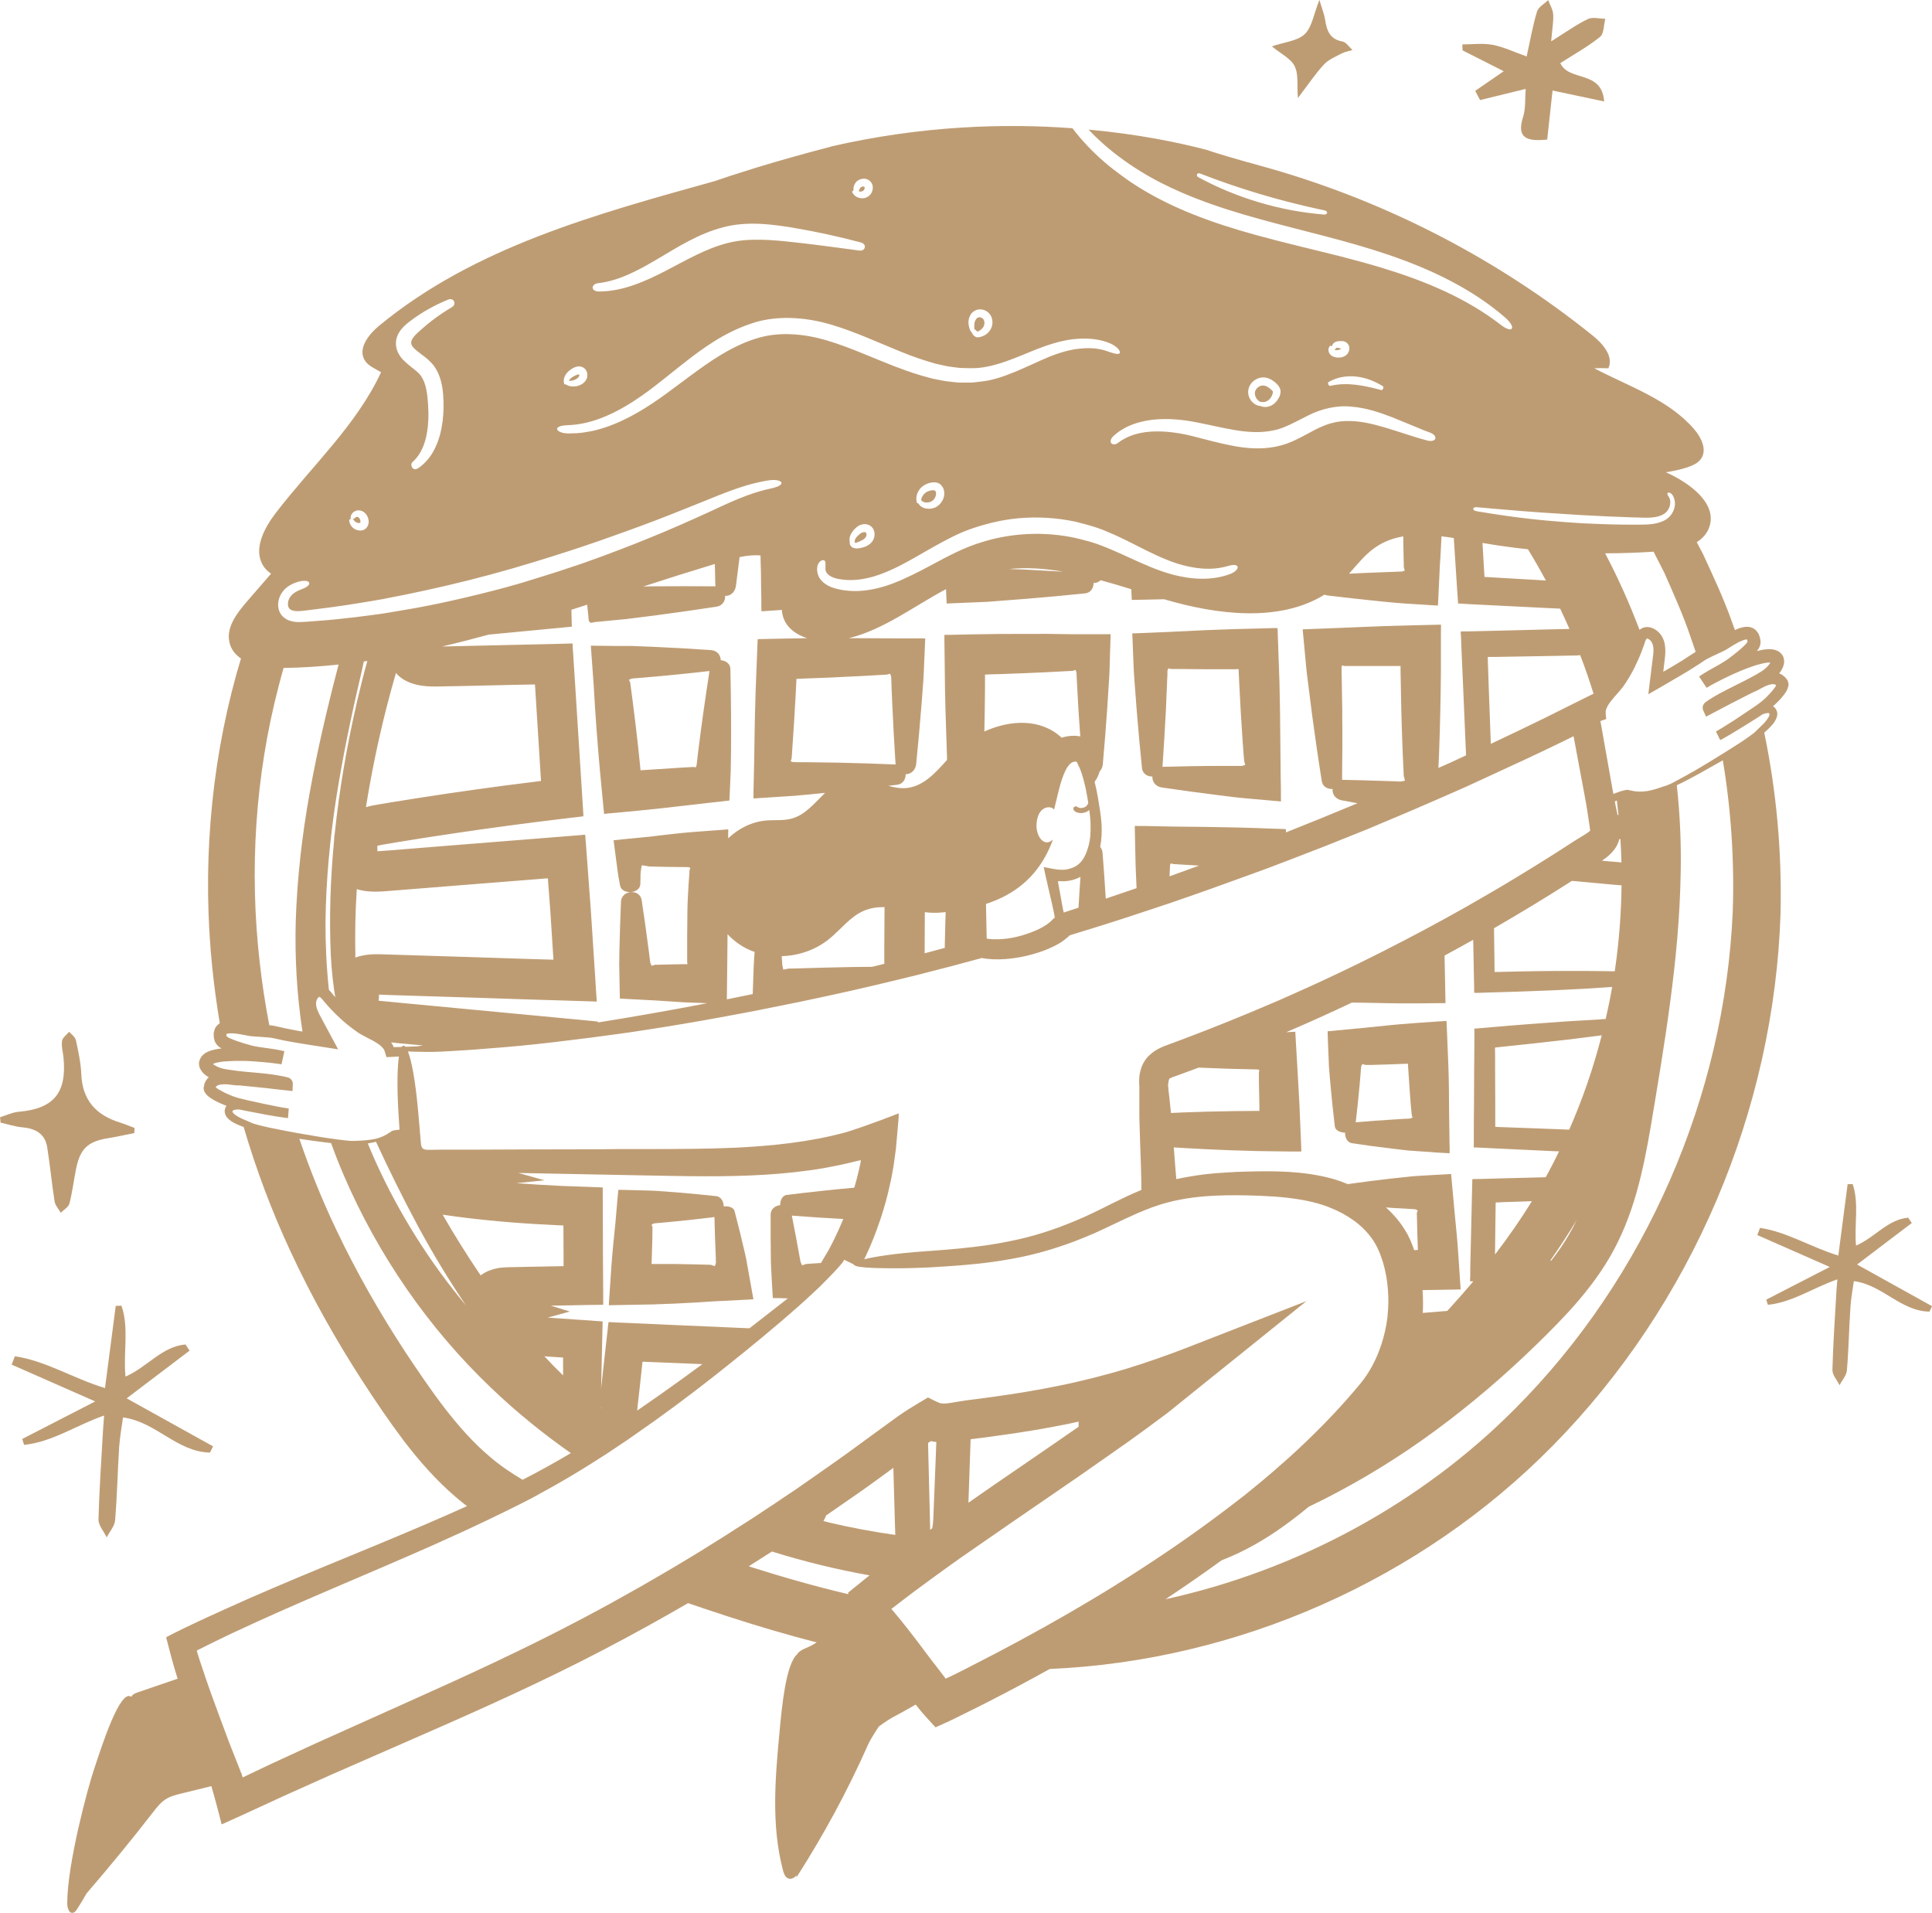 <?xml version="1.0" encoding="UTF-8"?><svg id="Layer_2" xmlns="http://www.w3.org/2000/svg" viewBox="0 0 238.84 236.43"><defs><style>.cls-1{fill:#be9c73;}</style></defs><g id="Layer_1-2"><path class="cls-1" d="M217.23,152.65c2.86,1.26,5.72,2.52,8.97,3.95-2.85,1.47-5.35,2.75-7.85,4.04.07.21.13.42.2.64,3-.3,5.57-2.09,8.59-3.15-.06.72-.09,1.06-.11,1.4-.18,3.26-.42,6.52-.5,9.78-.02.63.57,1.27.88,1.91.31-.61.85-1.2.91-1.83.22-2.61.26-5.24.44-7.85.07-1.15.3-2.28.42-3.19,3.54.46,5.81,3.72,9.34,3.77.11-.22.22-.45.33-.67-3.04-1.69-6.08-3.38-9.27-5.15,2.35-1.78,4.55-3.45,6.76-5.13-.15-.22-.29-.44-.44-.66-2.52.21-4.1,2.43-6.45,3.45-.24-2.64.4-5.22-.42-7.61-.21,0-.41.01-.62.02-.38,2.9-.76,5.8-1.15,8.82-3.42-1.04-6.35-2.93-9.68-3.42-.11.3-.23.6-.34.9Z"/><path class="cls-1" d="M2.75,177.86c.08.24.15.49.23.73,3.46-.35,6.41-2.41,9.89-3.63-.06.83-.1,1.22-.12,1.61-.21,3.75-.48,7.5-.57,11.25-.02.72.66,1.46,1.01,2.2.36-.7.98-1.38,1.04-2.11.25-3.01.31-6.03.5-9.04.09-1.32.34-2.63.48-3.67,4.07.53,6.69,4.28,10.75,4.34.13-.26.25-.52.38-.77-3.5-1.95-7-3.89-10.68-5.93,2.7-2.05,5.24-3.98,7.78-5.9-.17-.25-.34-.51-.51-.76-2.9.24-4.72,2.8-7.42,3.97-.28-3.03.46-6.01-.49-8.76-.24,0-.47.01-.71.02-.44,3.34-.87,6.68-1.33,10.16-3.94-1.19-7.3-3.37-11.14-3.93-.13.34-.26.69-.4,1.03,3.29,1.45,6.58,2.9,10.33,4.55-3.28,1.69-6.16,3.17-9.04,4.65Z"/><path class="cls-1" d="M9.35,128.51c-.08-.37-.52-.66-.8-.98-.31.37-.82.72-.88,1.13-.1.66.11,1.36.18,2.04.43,4.4-1.22,6.35-5.56,6.72-.77.07-1.52.44-2.28.67.02.22.04.45.06.67.9.2,1.79.5,2.7.58,1.61.15,2.8.78,3.07,2.48.35,2.22.56,4.46.91,6.68.08.5.5.94.76,1.4.37-.37.95-.69,1.07-1.12.36-1.39.53-2.82.81-4.23.51-2.59,1.46-3.47,4.05-3.88,1.06-.17,2.11-.41,3.16-.62.01-.21.03-.42.04-.63-.61-.23-1.22-.49-1.84-.68-2.94-.92-4.62-2.77-4.75-5.98-.06-1.43-.38-2.85-.68-4.26Z"/><path class="cls-1" d="M160.05,8.2c.5.97.27,2.32.4,3.92,1.33-1.75,2.18-3.03,3.22-4.15.56-.61,1.43-.96,2.19-1.36.41-.21.89-.29,1.34-.43-.41-.36-.78-.96-1.24-1.05-1.56-.28-1.94-1.34-2.14-2.67-.11-.7-.39-1.38-.71-2.47-.71,1.76-.91,3.36-1.82,4.23-.9.86-2.52.98-4.06,1.51,1.09.9,2.33,1.49,2.83,2.46Z"/><path class="cls-1" d="M185.9,8.8c-1.45,1-2.49,1.71-3.53,2.43.2.38.4.76.6,1.14,1.8-.44,3.59-.88,5.64-1.38-.1,1.29.01,2.42-.31,3.42-.88,2.73.51,3.08,2.97,2.84.22-2.01.44-4.02.66-6.06,2.14.45,4.09.86,6.38,1.35-.28-3.93-4.34-2.39-5.42-4.74,1.64-1.05,3.38-2.01,4.91-3.24.5-.4.45-1.48.65-2.24-.72,0-1.55-.25-2.14.03-1.32.62-2.53,1.5-4.55,2.76.14-1.66.31-2.51.25-3.34-.04-.6-.4-1.17-.62-1.76-.48.47-1.21.86-1.38,1.42-.51,1.68-.81,3.42-1.28,5.55-1.49-.53-2.82-1.17-4.21-1.44-1.2-.23-2.49-.05-3.74-.05,0,.25.02.5.03.74,1.52.77,3.04,1.54,5.08,2.57Z"/><path class="cls-1" d="M221.06,84.34l-.03-.07s-.01-.05-.01-.07l-.06-.14c-.29-.43-.64-.69-1.01-.83.09-.11.17-.23.25-.35.08-.13.15-.25.24-.48.07-.21.12-.43.13-.64-.01-.22-.05-.42-.13-.62-.18-.35-.48-.63-.87-.76-.09-.03-.19-.07-.29-.09l-.3-.04c-.14-.01-.28-.01-.41-.01-.51.03-.95.12-1.38.23.08-.1.15-.19.27-.38.05-.11.08-.21.13-.32.03-.11.03-.23.06-.34.01-.11-.03-.24-.03-.33l-.04-.24c-.04-.16-.11-.35-.18-.52l-.2-.28c-.07-.09-.14-.19-.24-.25-.09-.07-.19-.14-.29-.19-.11-.04-.22-.08-.33-.11-.22-.05-.42-.04-.6-.03-.52.07-.91.22-1.26.4-.12-.32-.23-.64-.35-.96-1.01-2.88-2.31-5.64-3.58-8.4l-.79-1.51c.65-.41,1.18-.95,1.48-1.68,1.24-3.01-2.34-5.65-5.31-6.96.93-.14,1.84-.33,2.73-.63.63-.22,1.28-.51,1.65-1.07.73-1.09.02-2.57-.83-3.57-3.16-3.71-8.04-5.3-12.39-7.58.58-.03,1.16-.02,1.74,0,.69-1.48-.7-3.06-1.98-4.08-11.64-9.35-25.13-16.36-39.47-20.51-1.01-.29-2.04-.58-3.08-.87,0,0-.01,0-.04,0-1.72-.49-3.45-.98-5.14-1.55-3.42-.89-8.4-1.93-14.54-2.49.44.48.91.94,1.39,1.38,1.51,1.39,3.18,2.63,4.92,3.71,1.67,1.04,3.43,1.93,5.25,2.71,2.47,1.07,5.05,1.94,7.66,2.71.66.19,1.32.38,1.98.56,5.22,1.45,10.59,2.61,15.83,4.39,5.21,1.77,10.36,4.18,14.56,7.85,1.37,1.29.75,1.91-.66.8-4.26-3.29-9.3-5.38-14.45-6.96-1.76-.54-3.54-1.02-5.33-1.48-3.47-.88-6.99-1.68-10.49-2.65-5.29-1.46-10.62-3.33-15.31-6.44-.44-.29-.87-.6-1.3-.92-.7-.51-1.39-1.04-2.05-1.61-1.07-.91-2.06-1.9-2.98-2.96-.05-.05-.09-.11-.14-.17-.3-.35-.6-.72-.88-1.09-8.34-.62-18.57-.33-29.78,2.24-.07.03-.13.05-.2.07-3.02.78-6.02,1.62-9.01,2.53-.15.04-.3.09-.45.14-.03,0-.06.02-.09.03-.81.25-1.63.51-2.44.77-.58.19-1.17.38-1.76.59-.15.05-.29.1-.44.15-14.87,4.14-29.77,8.19-41.53,17.88-1.31,1.08-2.68,2.84-1.79,4.28.44.72,1.29,1.03,2.02,1.48-3.06,6.57-8.59,11.62-13.01,17.38-1.46,1.9-2.83,4.51-1.56,6.54.25.4.59.71.97.98-1.01,1.16-2.01,2.32-3.02,3.48-1.22,1.42-2.54,3.15-2.13,4.98.19.89.72,1.54,1.43,2.02-.2.66-.39,1.32-.58,1.99-3.25,11.75-4.21,24.11-2.97,36.22.24,2.3.55,4.6.93,6.88-.03.02-.07.04-.1.07-.25.17-.44.41-.54.69l-.11.43c0,.11,0,.23,0,.35.01.28.06.35.13.7.14.28.37.59.61.73.08.05.15.09.23.14-.44.05-.89.12-1.38.28-.12.04-.25.1-.38.15l-.27.15c-.08.06-.15.13-.23.19-.31.27-.49.64-.54,1.03,0,.21.04.42.11.62.09.19.21.38.35.55.17.18.28.27.4.36.12.09.24.16.36.23-.17.15-.31.32-.42.55-.14.2-.13.39-.18.58-.01.1-.08.2-.03.29,0,.1.02.19.06.28.07.18.19.35.33.49.07.07.14.15.22.2l.17.13c.21.14.42.27.62.38.42.22.83.4,1.25.57.06.02.12.04.17.06-.04.05-.08.11-.11.17-.06.11-.08.23-.1.35-.03.12-.01.24.01.36.05.25.17.45.29.59.51.55,1.07.76,1.61.99l.42.16c1.54,5.25,3.47,10.39,5.78,15.35,2.56,5.52,5.53,10.82,8.81,15.9,1.65,2.55,3.32,5.03,5.19,7.51,1.89,2.47,3.99,4.89,6.49,7.02.44.38.89.73,1.34,1.08-1.73.78-3.47,1.54-5.21,2.29-8.21,3.52-16.59,6.76-24.82,10.5l-3.08,1.41-1.62.77c-.45.22-.92.44-1.37.67l-.66.34c-.2.13-.56.18-.37.48l.38,1.45.19.73.17.6c.15.55.31,1.1.48,1.65.04.15.09.29.14.44-1.63.56-3.26,1.11-4.88,1.67-.28.1-.57.2-.76.42-.03.05-.06.1-.09.15-.02-.01-.03-.02-.05-.03-1.36-.83-3.51,5.81-4.62,9.19-.66,1.98-3.25,11.41-3.25,16.39,0,.37.11.84.35,1.05-.01.02-.02.05-.03.08.02-.02.03-.04.05-.06.1.07.21.1.35.07.21-.04.36-.24.48-.42.42-.65.81-1.3,1.19-1.97,2.8-3.25,5.53-6.57,8.16-9.96.51-.67,1.04-1.35,1.77-1.77.52-.3,1.12-.45,1.72-.6,1.26-.31,2.52-.62,3.78-.93l.44,1.56c.28,1.03.56,2.1.83,3.17l2.57-1.16,2.41-1.11,2.78-1.28,5.6-2.51,11.28-4.94c7.54-3.29,15.09-6.68,22.44-10.52,3.57-1.86,7.1-3.81,10.58-5.83,1.61.55,3.22,1.09,4.85,1.62,3.63,1.18,7.31,2.28,11.05,3.23-.19.12-.39.24-.57.35-.5.29-1.58.58-1.83,1.11-.71.6-1.18,2.24-1.52,4.09-.33,1.85-.52,3.91-.66,5.35-.54,5.78-1.07,11.69.42,17.3.1.37.24.79.6.96.39.18.77-.03,1.07-.36v.23c3.36-5.23,6.33-10.72,8.85-16.41.36-.79,1.32-2.22,1.32-2.22,0,0,1.12-.82,1.73-1.14.82-.43,1.8-.98,2.83-1.57l.47.59c.26.31.52.63.79.92l.81.89.21.22.1.12.05.05s.04.03.06,0l.55-.24c1.37-.59,3.25-1.57,3.7-1.78.77-.37,1.53-.76,2.29-1.15,2.54-1.29,5.05-2.64,7.54-4.02,23.23-1,45.87-11.02,62.17-27.58,17.24-17.49,27.41-41.48,28.18-65.92.16-7.46-.5-14.94-2.02-22.23l.4-.36c.41-.41.86-.8,1.13-1.5.06-.17.11-.4.07-.65-.03-.12-.06-.24-.13-.34-.06-.11-.12-.21-.22-.29-.05-.05-.11-.08-.18-.11.11-.1.23-.2.33-.3.34-.32.67-.66.97-1.05.08-.1.15-.2.23-.31.03-.05.07-.11.11-.17.04-.07.1-.17.13-.27.09-.19.15-.38.16-.59,0-.1,0-.2-.04-.29ZM163.69,26.52c-5.42-.44-10.78-2.03-15.56-4.62-.33-.19-.14-.59.21-.46,4.8,1.87,9.7,3.33,14.73,4.42.23.05.46.1.69.15.2.04.29.16.3.26,0,.14-.12.26-.37.25ZM209.62,80.56c-.15.1-.3.21-.47.31-.77.52-1.55,1.01-2.36,1.48l-1.06.62-.1.06s0-.07,0-.1v-.04l.02-.13.07-.59c.08-.77.26-1.61.07-2.61-.05-.24-.12-.48-.25-.73-.12-.26-.29-.48-.48-.67-.2-.2-.42-.36-.7-.49-.25-.12-.64-.22-1-.14-.25.04-.48.16-.68.32-1.22-3.24-2.64-6.4-4.25-9.46,2,0,4-.07,5.99-.2l1.34,2.63c1.15,2.63,2.34,5.24,3.25,7.97.21.59.41,1.18.61,1.77ZM182.61,62.7c.14.01.27.02.4.03.87.09,1.75.15,2.63.23.92.08,1.84.16,2.76.23,1.45.12,2.91.21,4.36.3.99.06,1.97.14,2.95.19h.04c2.11.12,4.22.21,6.34.28.06,0,.12,0,.18,0,1.09.03,2.18.12,3.08-.25.45-.19.79-.48.98-.92.19-.43.22-.96,0-1.33-.15-.24-.25-.4-.19-.51.02-.04.08-.07.16-.07.12.01.29.08.46.3.19.29.28.62.3.95.05.93-.54,1.88-1.41,2.25-1,.47-2.06.46-3.04.47h-.36c-1.96.01-3.92-.04-5.88-.14-.24,0-.48-.02-.72-.03-.74-.04-1.47-.1-2.21-.15-1.47-.11-2.95-.24-4.41-.41-.94-.1-1.88-.23-2.82-.36-1.06-.15-2.12-.31-3.17-.49-.16-.03-.33-.05-.49-.08-.61-.11-.55-.55.06-.5ZM200.19,103.7l.13.02c.06.96.1,1.91.13,2.87h-.07l-.23-.02-2.11-.18c.19-.13.39-.28.63-.47.28-.23.6-.51.9-.92.26-.34.5-.8.62-1.3ZM199.63,99.07c.09-.04.17-.08.25-.13.07.6.14,1.2.2,1.79h-.11s-.24-1.13-.24-1.13c-.03-.18-.06-.35-.1-.53ZM199.9,109.38l.4.04h.16c-.04,3.56-.32,7.11-.84,10.63-.08,0-.15,0-.23,0-1.01-.01-2.13-.02-3.35-.04-2.43-.01-5.27,0-8.52.07l-2.03.05h-.63c-.15.06-.09-.12-.1-.21v-.31l-.06-4.37v-.51c3.25-1.88,6.46-3.82,9.62-5.85l.48.04,5.1.47ZM193.99,139.63l-1.71-.07-4.27-.16-3.08-.11c-.12.03-.06-.11-.08-.17v-2.65s-.02-4.27-.02-4.27v-1.86s-.01-.52-.01-.52c.01-.17-.07-.41.18-.36,1.58-.17,3.06-.32,4.44-.47,1.68-.19,3.24-.37,4.69-.53,1.41-.18,2.7-.34,3.88-.49-1.02,3.99-2.36,7.89-4.02,11.66ZM194.92,150.78c-.27.57-.56,1.13-.87,1.67-.66,1.17-1.44,2.29-2.29,3.38-.03-.01-.07-.03-.1-.04,1.15-1.63,2.24-3.3,3.26-5.01ZM197.88,126c-1.2.07-2.53.15-3.97.23-1.45.11-3.01.22-4.69.34-1.79.14-3.05.23-6.39.53l-.4.03h-.1s-.07,0-.06.06v1s-.01,1.61-.01,1.61l-.02,2.4-.02,4.26-.02,2.36v2.45s-.01.56-.01.56c.02,0,.03,0,.05,0h.2s5.45.26,5.45.26l4.25.2.6.02c-.42.87-.86,1.74-1.32,2.59-.11.21-.23.41-.34.61l-3.51.09-2.33.06-1.69.05-.85.02h-.42s-.21.02-.21.02h-.06v.16l-.13,5.61-.12,5.21v.85s-.02.43-.02.43v.22c0,.05-.05.18.05.14h.35c-1.04,1.24-2.12,2.46-3.22,3.66l-.23.02-2.8.23c.05-.94.04-1.88-.03-2.82l4.71-.08-.32-4.79-.11-1.4-.11-1.19-.23-2.39-.41-4.5-2.51.14-1.23.07c-.4.03-.87.05-1.01.07l-2.64.28c-1.75.2-3.51.42-5.26.67-.03.01-.05.02-.08.03-.67-.27-1.34-.51-2.02-.7-3.58-.96-7.15-.95-10.55-.86-.86.02-1.72.05-2.59.12-.86.04-1.73.12-2.6.22-1.16.15-2.32.34-3.48.59-.12-1.31-.21-2.62-.31-3.92l1.1.07c2.03.12,4.06.22,6.09.29l3.05.09,2.8.04,1.53.02h.76s.39,0,.39,0c.01,0,.03.01.04,0v-.33s-.23-5.5-.23-5.5l-.17-3.06-.28-4.83-.04-.72-.02-.36c-.1-.02-.24.01-.36.01l-.76.04c.29-.12.58-.24.86-.37,2.44-1.05,4.86-2.16,7.26-3.29h.23c3.48.04,3.99.11,7.47.1l3.15-.03h.7s0-.06.02-.08l-.02-.78-.03-1.57-.07-3.45c1.19-.64,2.36-1.29,3.54-1.95l.1,4.95.02.96v.48s.02.12.02.12c0,.02-.01.05.01.05h.3s1.93-.06,1.93-.06l3.08-.09c3.24-.11,6.08-.23,8.51-.37,1.17-.08,2.23-.15,3.21-.21-.23,1.33-.5,2.65-.8,3.96-.2.01-.41.02-.62.03ZM189.38,148.47c-1.4,2.27-2.93,4.46-4.56,6.59v-.16l.04-3.32.04-2.91c0-.06.04-.05.07-.05h.33s.44-.03.44-.03l1.93-.06,1.71-.06ZM175.46,165.65s-.03.03-.04.04c0-.01,0-.02.01-.04h.03ZM175.21,152.3l.07,2.19s-.02,0-.02,0h0s-.02.01-.04.01l-.39.02c-.1-.3-.22-.58-.33-.87-.08-.22-.18-.44-.3-.68-.1-.24-.22-.46-.36-.68-.68-1.18-1.54-2.18-2.51-3.05.25.02.51.04.76.06l2.64.15c.3.01.27.03.31.05l.09.04c.06.03.1.05.13.08-.04.14-.08.23-.11.29l.06,2.39ZM140.85,134.16v3.34c-.01,1.08.06,2.16.08,3.24,0,.3.02.6.03.89.06,1.82.14,3.63.14,5.45-1.22.5-2.4,1.07-3.55,1.64-1.11.55-2.2,1.11-3.29,1.6-.49.22-.98.44-1.48.64-2.54,1.06-5.17,1.91-7.88,2.44-1.5.32-3.03.55-4.57.73-1.13.14-2.26.24-3.41.34-.64.05-1.29.1-1.93.15-.17,0-.32.02-.48.03-1.98.14-3.63.31-4.95.5-1.15.16-2.06.33-2.72.5l.22-.46c.66-1.41,1.23-2.85,1.72-4.32.05-.15.11-.29.15-.44.43-1.31.79-2.63,1.08-3.98l.21-.96.13-.72c.07-.35.12-.71.17-1.06.06-.48.14-.97.2-1.45.03-.22.06-.44.07-.66l.18-2.04.09-1.01.04-.5v-.44c-.37.15-.75.29-1.13.44-.14.05-.27.1-.41.15-.12.05-.25.1-.38.15-1.58.59-3.12,1.14-4.54,1.58-1.11.3-2.24.57-3.39.79-2.28.44-4.61.73-6.96.92-.32.03-.63.05-.95.07-.83.06-1.67.11-2.51.15-3.58.16-7.21.16-10.86.17h-3.71s-1.83.02-1.83.02l-8.92.02-7.23.03h-3.61s-1.67.02-1.67.02c-.26,0-.57,0-.77-.2-.16-.18-.17-.43-.2-.66l-.05-.59-.04-.48-.03-.28h0s-.01-.2-.01-.2l-.25-2.83c-.29-3.02-.66-5.14-1.03-6.36-.07-.21-.13-.41-.19-.56.2,0,.43.02.7.03.47.01,1.04.02,1.7.03.11,0,.22,0,.34,0,.07,0,.14,0,.21,0,.77-.01,1.64-.06,2.64-.12.7-.04,1.39-.08,2.09-.13.68-.05,1.37-.1,2.06-.16,1.38-.11,2.77-.21,4.14-.35,2.76-.26,5.52-.6,8.27-.95.46-.05.92-.12,1.38-.18.92-.12,1.84-.24,2.75-.37,1.17-.16,2.33-.34,3.49-.52,2.94-.45,5.88-.95,8.82-1.49,3.26-.59,6.51-1.23,9.75-1.9,2.19-.46,4.38-.93,6.56-1.42.84-.19,1.67-.39,2.5-.58,1.87-.44,3.74-.89,5.6-1.35l.85-.22,2.48-.64.71-.18,3.87-1.04s.03-.02.04-.01h.05s.1.03.1.03l.19.03h.02c.12.02.23.03.34.05.25.02.48.04.72.05.48.02.95.01,1.41-.02.93-.07,1.85-.21,2.74-.42.9-.22,1.76-.48,2.64-.85.88-.38,1.76-.82,2.59-1.61-.02-.03,0,0,0-.01h.01s.02-.03.02-.03c0,0,.01-.02.02-.02s.02,0,.02-.01h.03s.18-.06.18-.06l.39-.12.29-.09.49-.15,1.55-.48c.57-.17,1.14-.35,1.7-.53.47-.15.94-.3,1.41-.45.8-.25,1.59-.52,2.38-.78.77-.25,1.54-.5,2.3-.76.47-.16.94-.31,1.41-.47.03-.01.07-.02.1-.03,3.27-1.12,6.53-2.28,9.78-3.47.83-.3,1.66-.6,2.49-.91.8-.3,1.6-.61,2.39-.91,1.51-.58,3.02-1.16,4.53-1.75.82-.33,1.63-.66,2.45-.98.92-.37,1.85-.74,2.77-1.11,1.73-.72,3.46-1.45,5.18-2.18,1.21-.52,2.42-1.05,3.63-1.57,1.05-.47,2.12-.92,3.17-1.39.18-.08.35-.16.53-.24,1.01-.46,2.02-.92,3.02-1.39,2.77-1.27,5.53-2.55,8.27-3.88l.88-.43.48-.24.11-.05.32-.16h.01s.02-.01.02-.01c.02-.02.02,0,.03.03l.55,2.96.52,2.78.05.26c.18,1.03.4,2.05.55,3.08.01.04.01.08.02.11l.24,1.61c.04.26.09.56.1.73.01.04.01.08.01.11-.01,0-.01.01-.02.01-.03.03-.12.11-.26.21-.07.05-.16.11-.26.18-.29.18-.66.4-.98.6-.92.56-1.8,1.17-2.71,1.74-.23.15-.47.29-.7.44-1.28.81-2.58,1.61-3.88,2.4-1.04.64-2.09,1.26-3.15,1.88-.87.51-1.74,1.02-2.61,1.51-.24.14-.47.27-.71.41-.95.53-1.9,1.07-2.86,1.59-1.62.89-3.26,1.77-4.91,2.62-1.86.97-3.74,1.92-5.62,2.84-1.29.63-2.59,1.25-3.89,1.86-1.42.67-2.86,1.31-4.29,1.95-.49.22-.97.44-1.46.65-.3.13-.59.25-.89.38-3.65,1.57-7.33,3.06-11.05,4.46l-1.44.54-.07.02-.77.29c-.23.08-.5.2-.79.35-.05.03-.1.05-.16.08-.23.13-.48.29-.72.49-.12.1-.24.2-.35.31-.01.01-.02.02-.03.02-.36.37-.66.84-.84,1.29-.1.26-.17.5-.22.74-.08.35-.11.67-.11.97-.01.23,0,.45.01.65ZM97.26,147.69c-.56.09-.82.69-.81,1.27-.59.06-1.14.44-1.18,1.11-.01,1.99,0,3.97.03,5.96,0,.17.03.67.05,1.1l.07,1.31.08,1.35c.02.22,0,.49.06.66h.65s1.19.03,1.19.03c-1.58,1.24-3.16,2.47-4.75,3.7l-1.45-.06-2.64-.12-4.2-.18-4.19-.19-3.74-.16-1.03-.05h-.12s-.05-.01-.06,0v.07s-.04.25-.04.25l-.05.51-.23,2.04-.55,4.96-.04.41.19-8.33-6.78-.47,2.72-.75-2.34-.73,1.51-.02,2.95-.06,1.52-.02h.38s.09,0,.09,0c.03-.01.01-.06.02-.08v-.95s-.03-4.97-.03-4.97l-.03-8.51-5.15-.19-2.78-.15c-.92-.06-1.83-.12-2.74-.19l3.48-.35-3.24-.91,1.41.03,14.46.28c4.81.09,9.68.21,14.59-.09,2.46-.15,4.93-.41,7.39-.83,1.22-.22,2.45-.48,3.67-.78.35-.08.53-.14.74-.17l.09-.05s-.01.04-.01.06l-.02.13-.04.25-.18.83c-.17.73-.36,1.45-.57,2.16-2.78.25-5.57.55-8.35.9ZM104.25,150.67c-.36.88-.75,1.75-1.17,2.6-.08.17-.17.34-.26.51l-.36.69c-.31.54-.65,1.09-.97,1.64-.28.02-.56.03-.83.05l-.74.05-.19.02h-.11s-.06.03-.06.03c-.08.03-.18.07-.3.1l-.09.03s-.02-.04-.04-.05l-.06-.13-.07-.16c-.02-.07-.04-.05-.09-.37-.32-1.81-.66-3.62-1.02-5.43,2.12.17,4.24.31,6.36.42ZM86.83,168.61c-1.72,1.27-3.44,2.52-5.18,3.74-.96.67-1.92,1.34-2.89,2.01.01-.04.01-.08.02-.11l.03-.18v-.14s.24-2.11.24-2.11l.37-3.42s-.02-.11.04-.09l.47.02,4.23.17,2.67.11ZM74.39,173.99s-.01.01-.01.02c0,.03-.04.05-.07.05,0-.02-.01-.03-.01-.04l.09-.03ZM40.9,118.17c.11,1.99.31,3.68.55,5.1-.19-.22-.37-.44-.58-.7-.06-.07-.13-.15-.21-.23-.3-2.78-.43-5.58-.42-8.4.06-5.11.54-10.23,1.33-15.33.8-5.09,1.86-10.16,3.05-15.22.13-.58.25-1.11.36-1.63.14-.02.28-.04.43-.06-.46,1.65-.87,3.3-1.26,4.96-1.24,5.39-2.2,10.87-2.77,16.39-.05.23-.08.48-.07.74-.46,4.77-.63,9.57-.41,14.38ZM66.88,96.53l-4.59.58c-2.33.31-4.67.64-7,.98-2.34.35-4.67.71-7,1.09l-1.76.3c-.13.02-.32.06-.5.09-.19.04-.37.08-.55.13-.08.02-.16.05-.24.07.65-4.11,1.5-8.2,2.52-12.23.37-1.46.77-2.92,1.19-4.36.07.09.14.16.22.25.62.58,1.15.81,1.63.99.97.35,1.74.4,2.52.43.43.01.67,0,.97,0l.88-.02,1.76-.03,7.05-.16,2.15-.04s.01,0,.01,0v.09l.74,11.84ZM43.93,118.07c-.06-2.73,0-5.45.18-8.17.22.07.45.13.69.17.27.06.56.09.85.11.54.05,1.27.03,1.55.01l1.8-.14,7-.56,11.73-.93.32,4.3.37,5.76-2.77-.08-7.04-.23-7.03-.22-3.52-.11-.88-.03h-.44s-.59,0-.59,0c-.66.03-1.38.1-2.22.41v-.28ZM46.83,122.94h.21s.88.04.88.04l3.51.11,7.04.22,7.03.23,4.27.13,3.51.11.44.02s.07,0,.05-.05v-.11l-.02-.22-.06-.88-.11-1.76-.54-8.28-.26-3.51-.2-2.72-.13-1.75-.07-.88-.03-.44s-.06,0-.09-.02h-.11s-.22.03-.22.03l-16.32,1.3-7.04.57-1.91.14v-.1c0-.18,0-.37-.02-.57.03,0,.05,0,.08-.02.11-.03.21-.05.31-.07.11-.02.2-.05.36-.07l1.71-.29c2.3-.38,4.61-.74,6.92-1.08,2.3-.34,4.61-.67,6.93-.98l3.47-.45,2.43-.3,1.74-.21.87-.1.43-.05.22-.03s0-.14.01-.2l-1.03-16.26-.22-3.42-.06-.87-.02-.43v-.11s-.01-.09-.06-.07h-.22s-1.74.05-1.74.05l-4.89.11-7.03.16-1.76.04h-.41c1.92-.44,3.83-.94,5.74-1.46l10.27-.98-.05-2.09c.65-.21,1.3-.42,1.95-.63l.11,1.07c.11.52-.11,1.43.73,1.09l3.55-.34.42-.04.24-.03.48-.06.96-.12,1.91-.24c2.55-.34,5.1-.7,7.64-1.09.72-.13,1.05-.74,1.01-1.33.59.04,1.2-.36,1.34-1.22.15-1.19.3-2.38.45-3.57.85-.18,1.76-.28,2.59-.2l.02,1,.03.92.02,1.78.03,1.76v.86s.02.42.02.42v.11s-.01.04,0,.05h.06s.22-.02.22-.02c.72-.05,1.49-.1,2.24-.15,0,.18.03.36.07.54.31,1.51,1.56,2.47,3.06,2.96h-.49l-2.81.05-1.87.04-.94.02c-.04.28-.03.62-.05.92l-.22,5.63-.1,3.75-.06,3.75-.02,1.31-.04,1.78-.04,1.75v.43s0,.22,0,.22v.1s-.01.05,0,.05h.06l.9-.06,3.53-.23.76-.05.47-.05.93-.08,2.2-.22c-1.27,1.23-2.43,2.71-4.1,3.17-1,.29-2.08.16-3.12.24-1.79.14-3.46.97-4.76,2.21v-.59s.01-.36.01-.36c-.01-.05.03-.14-.02-.16l-.19.02-2.98.22c-2.34.17-2.89.25-4.02.37l-1.55.18-.78.1-.38.04-.64.06-2.57.25-.62.07-.3.03h-.08s-.06,0-.04.04l.02.17.17,1.31.33,2.5c.03.24.05.32.07.46l.07.38.14.77c.12.57.73.82,1.32.78s1.15-.37,1.18-.97l.02-.78v-.39c.01-.12.01-.29.02-.32.03-.23.06-.42.09-.59l.05-.24c-.01-.06.08,0,.13,0l.16.02.53.09c.05.01.06.02.14.03h.39s.78.02.78.02l1.55.03c.94,0,2.47,0,2.2.06.05.03.09.05.12.07,0,.05-.04.13-.06.17l-.03.06v.02h-.02v.29s-.11,1.56-.11,1.56c-.05,1.04-.13,2.08-.14,3.13l-.03,3.15v3.14c.01.38.01.23.02.26h.01s.03.04.02.05c0,.02-.01.03-.03.05h-.02s0,.01,0,.01h-.01s-.08,0-.08,0h-.78s-3.11.07-3.11.07l-.25.08-.16.04-.05-.1c-.04-.09-.08-.15-.12-.29l-.2-1.56c-.26-2.07-.56-4.14-.87-6.2-.14-.7-.74-1-1.33-.96-.59.05-1.16.44-1.22,1.14-.09,2.07-.15,4.14-.2,6.21l-.02,1.54.05,2.82.03,1.45c.45.04.92.05,1.39.08l2.85.15,3.11.2.78.05,1.44.05,1.23.05c-4.49.86-8.99,1.66-13.51,2.38v-.03s.02-.09-.02-.09h-.11s-.44-.05-.44-.05l-1.75-.17-4.55-.43-13.95-1.32-3.49-.33-1.75-.17c-.34-.03-.74-.06-1.05-.1.03-.24.05-.49.04-.75ZM79.53,72.49c2.94-.96,5.89-1.89,8.84-2.78.02.86.04,1.71.06,2.57,0,.06.02.13.03.19-2.57-.02-5.15-.02-7.73,0l-1.2.02ZM102.51,71.12c.35.25.84.41,1.38.48,1.04.17,2.09.11,3.12-.1.36-.07.7-.16,1.05-.26,1.03-.31,2.03-.74,3.03-1.24.63-.32,1.26-.67,1.89-1.02.34-.19.69-.39,1.03-.59.88-.51,1.78-1.02,2.7-1.51.75-.4,1.52-.79,2.33-1.13.8-.33,1.62-.6,2.45-.84,1.43-.42,2.9-.71,4.38-.85,2.35-.21,4.72-.07,7.03.41.22.05.43.11.65.17.92.23,1.84.49,2.73.83.22.08.44.19.66.28.86.35,1.69.74,2.5,1.14.02.01.03.02.05.03,1.58.79,3.11,1.61,4.69,2.24.43.18.86.34,1.3.48,2.04.65,4.25.93,6.28.33.68-.2,1.1-.18,1.22.04.08.15-.03.43-.41.69-.13.08-.29.17-.47.24-2.28.86-4.77.69-7.03.11-1.94-.51-3.72-1.33-5.45-2.12-.32-.15-.63-.29-.94-.43-.64-.29-1.27-.56-1.9-.82-.39-.15-.77-.31-1.15-.44-.65-.23-1.31-.41-1.97-.57-.38-.1-.77-.2-1.16-.27-2.12-.41-4.29-.52-6.44-.32-1.55.14-3.09.44-4.58.9-.57.17-1.14.37-1.7.59-1,.39-1.99.88-2.98,1.39-.98.51-1.97,1.06-2.98,1.58-.01,0-.03,0-.04.02-.64.33-1.3.65-1.97.95-.18.09-.36.17-.55.25-1.26.54-2.59.98-4,1.18-1.19.17-2.43.16-3.61-.11-.59-.13-1.22-.33-1.78-.77-.27-.22-.53-.5-.69-.86-.01-.03-.02-.07-.03-.1-.12-.32-.17-.66-.12-1.01.06-.43.32-.72.53-.81.21-.1.36-.03.42.06.07.1.07.24.07.38s-.01.29-.01.48c-.03.38.16.69.47.92ZM105.07,66.31c.13-.39.35-.67.58-.92.24-.25.57-.52,1.04-.59.22-.03.46-.02.7.08.24.1.46.3.58.53.23.48.17.95-.03,1.34-.23.42-.57.64-.91.79-.34.14-.63.2-1,.25-.19,0-.42,0-.66-.13-.22-.15-.35-.37-.33-.66,0-.01.01-.02.01-.03-.05-.22-.04-.45.02-.66ZM114.21,60c.18-.11.37-.2.57-.27.18-.06.38-.1.59-.11.22-.01.49,0,.76.16.15.1.26.22.35.36.07.09.13.19.16.29.17.51.1,1-.12,1.41-.18.37-.49.67-.85.86-.36.17-.75.22-1.13.16-.03-.01-.07-.01-.11-.01-.33-.08-.7-.26-.89-.63-.09.01-.17-.02-.2-.11-.22-.76.16-1.67.87-2.11ZM131.44,70.66c-1.52-.09-3.04-.17-4.56-.25l-2.15-.08c2.23-.22,4.47-.06,6.71.33ZM103.15,83.72l3.75-.18,1.87-.11.9-.05.11-.04.15-.04.08-.02s.03,0,.04,0v.02c.04.07.07.16.1.27l.02.09.02.46.03.94.08,1.87c.11,2.5.25,5,.41,7.5,0,.02.01.04.01.06-2.45-.1-4.91-.18-7.37-.23l-3.77-.05h-.94s-.47-.02-.47-.02h-.17c-.08-.04-.15-.06-.21-.08l-.04-.02s.01-.05.02-.07l.04-.12.04-.09v-.02h.01v-.07s.04-.47.04-.47l.25-3.74.22-3.75.09-1.86s.01.01.01.01h0s.94-.04.94-.04l3.74-.14ZM109.35,112.12l-.03,4.9v2.11c-.5.12-1,.25-1.5.37l-2.66.03c-2.22.04-4.45.1-6.67.17l-.83.02h-.21s-.03.02-.05.02l-.09.02-.42.08s-.04,0-.05,0l-.02-.04-.02-.08-.04-.2-.05-.24s-.01-.02-.01-.08v-.21s-.04-.41-.04-.41c0-.13-.01-.26-.02-.4,2.11-.05,4.21-.78,5.85-2.11,1.45-1.17,2.6-2.77,4.31-3.5.83-.35,1.68-.46,2.55-.45ZM93.29,117.66c-.02.32-.05.62-.07.94l-.02.41-.03.55-.05,1.43-.05,1.46-.02.42c-1.06.22-2.13.44-3.19.65v-.37l.02-1.53.03-2.85.03-3.08v-.22c.69.73,1.49,1.34,2.38,1.79.32.16.64.29.97.4ZM49.02,128.92l3.27.3c-.25.04-.5.08-.72.11l-1.26.05h-.2c-.08-.09-.16-.14-.24-.13-.07,0-.14.05-.21.15l-.41.02h-.46c-.05,0-.1.02-.14,0,0-.05-.02-.1-.1-.25-.06-.12-.13-.23-.21-.33l.68.07ZM51.69,151.59c1.81,3.34,3.78,6.61,5.92,9.77-4.52-5.39-8.3-11.41-11.2-17.83-.33-.73-.64-1.46-.94-2.2.3-.05.61-.1.92-.18.03-.01.06-.02.09-.03,1.63,3.53,3.36,7.03,5.21,10.47ZM54.72,150.15h.1c1.92.29,3.82.51,5.73.7,1.91.19,3.82.34,5.73.45l2.86.15.47.02h.04l.02,3.81v1.2s0,.02,0,.02h-.14l-6.18.12-.77.02c-.13,0-.39.02-.57.04-.2.01-.41.05-.62.1-.21.04-.42.09-.65.18-.22.07-.45.15-.69.28-.12.07-.23.13-.35.2-.09.06-.19.13-.28.2-1.65-2.43-3.22-4.93-4.69-7.49ZM69.61,167.79v2.21c-.8-.77-1.56-1.55-2.31-2.36l.94.07,1.3.08h.07ZM114.31,117.83v-.8s.02-4.28.02-4.28c.71.08,1.42.11,2.12.03.15,0,.3-.03.45-.05,0,.36-.02.71-.03,1.07l-.07,2.99v.37s-2.49.67-2.49.67ZM132.84,100.26c.54.38,1.33.29,1.82-.14.09.62.15,1.23.16,1.82.01.52,0,1.04-.05,1.55-.04.28-.08.55-.14.82-.05.23-.11.45-.19.66-.03.12-.08.24-.12.36-.16.41-.36.79-.61,1.1-.23.29-.51.53-.84.7-.39.2-.84.33-1.31.37-.12,0-.23.02-.35,0h-.18l-.39-.04c-.52-.06-1.09-.2-1.61-.29.11.57.25,1.18.38,1.75l.26,1.14.44,1.91c.12.48.2.96.29,1.45l-.05.04-.11.09s-.04.04-.06.05c-.02.02-.03.04-.06.05-.35.43-.99.83-1.64,1.16-.67.33-1.43.6-2.17.82-.76.21-1.52.38-2.28.43-.38.03-.76.05-1.14.03-.18,0-.37,0-.55-.03-.09,0-.17-.02-.26-.03l-.1-.02-.09-4.28c2.73-.89,5.56-2.57,7.38-5.95.34-.62.64-1.29.9-2.02-.9.89-1.8-.01-2-1.22-.03-.22-.05-.44-.03-.67.14-2.4,1.89-2.31,2.17-1.79.21-.83.44-1.91.72-2.93.36-1.28.81-2.45,1.42-2.86.17-.11.34-.17.54-.15.03,0,.07,0,.1,0,.01.02.02.03.03.05.03.05.06.11.08.17.2.39.38.8.52,1.23.14.44.27.88.37,1.34.15.58.26,1.18.36,1.79.03.19.06.39.09.58-.03.02-.05.05-.07.09-.02.04-.04.07-.06.1-.01.02-.02.04-.03.05-.03.03-.05.06-.08.09-.01,0-.06.05-.07.06-.06.03-.12.07-.18.1-.01,0-.03.02-.03.02-.02,0-.03,0-.03,0-.04,0-.07.02-.11.03-.04,0-.07.02-.11.02-.03.01-.05.01-.07.01h-.11s-.04,0-.06-.01h-.01c-.07,0-.14-.03-.21-.05-.02,0-.04-.02-.06-.03-.03-.02-.07-.05-.1-.07-.13-.09-.35-.03-.42.11-.08.15-.03.31.11.41ZM130.82,108.9s.08.02.12.02h.03s.23,0,.23,0c.16.01.32,0,.48,0,.63-.04,1.27-.21,1.86-.52.01,0,.02-.01.03-.01-.09,1.26-.17,2.53-.24,3.8l-1.83.6c-.08-.35-.15-.7-.21-1.05l-.35-1.93-.09-.49-.04-.24s0-.03,0-.06c0-.05-.01-.11.01-.12ZM131.24,91.18c-2.53-2.37-6.31-2.25-9.55-.76l.05-2.77.03-2.83v-1.42s0-.01.01-.02h.01s.69-.03.69-.03l1.41-.04c1.88-.06,3.76-.14,5.64-.23l2.83-.15h.17s.08-.02.08-.02h.05s.08-.04.08-.04l.22-.07c.03.06.05.13.08.21.01.06.03.06.04.18l.04.87.19,3.48c.07,1.16.16,2.32.24,3.48-.74-.14-1.55-.08-2.31.16ZM144.58,108.34l.04-.83.02-.48s0-.06,0-.06v-.05s.05-.1.05-.1l.04-.09s.08,0,.11,0l.1.04.05.02h.02s.01.01.01.01c0,0,.01,0,.06,0l3.15.19c-1.22.45-2.44.89-3.66,1.33ZM165.94,88.13l-.07-4.14-.02-1.03v-.48s.01-.06.01-.06c.02-.09.04-.14.07-.18.11.03.18.06.23.08h2.48s4.5,0,4.5,0h0s0,0,0,0v.61c.03,1.71.06,3.42.1,5.12.05,1.71.1,3.42.17,5.12l.12,2.56v.16s.01.03.02.05v.05s.04.11.04.11l.07.28c.07.16-.05.12-.12.15l-.28.05-.17.02-.63-.03-1.28-.04c-1.71-.06-3.43-.11-5.13-.14-.05,0-.1,0-.14,0,.04-2.75.05-5.51.02-8.26ZM144.59,133.31c.04-.05.05-.03.07-.04l.23-.1,2.84-1.04c.15-.06.3-.12.45-.17,2.45.11,4.9.19,7.33.23.06.02.1.05.14.07.03.02.06.03.03.1-.02.05-.04.09-.05.13v.02s0,.37,0,.37v.76s.06,3.05.06,3.05v.38s0,.19,0,.19v.04h0s0,.01,0,.01h-.26l-3.07.03c-2.04.03-4.08.08-6.13.16l-1.47.07c-.01-.1-.02-.19-.03-.29l-.17-1.61c-.06-.53-.14-1.12-.16-1.54.03-.43.11-.75.19-.82ZM196.92,85.78l-.36.18-1.43.71-4.01,2c-2.26,1.11-4.54,2.2-6.82,3.27l-.27-7.32-.1-2.95v-.34s-.01-.08-.01-.08c0-.04,0-.06.03-.05h.85s7.47-.13,7.47-.13l1.88-.04h.47c.18,0,.49-.02.73-.05.61,1.57,1.15,3.16,1.65,4.76l-.08.04ZM183.49,70.87l-.09-1.52-.13-2.24c1.86.32,3.74.58,5.62.78.77,1.26,1.51,2.55,2.21,3.85h-.15s-7.24-.42-7.24-.42h-.16s-.03,0-.03,0v-.04s-.01-.08-.01-.08l-.02-.32ZM177.73,74.85c.05.02.04-.03.04-.06v-.1s.02-.38.02-.38l.15-3.12.06-1.32.06-.85.09-1.69.05-1.04c.51.06,1.01.13,1.52.21l.2,3.05.17,2.64.12,1.76.03.44c0,.07,0,.14.01.21h.22s.88.06.88.06l9.4.47,2.12.1c.4.83.78,1.67,1.15,2.51l-1.84.04-7.57.19-3.09.07h-.77c-.06.03-.16-.01-.17.04v.2s.03.38.03.38l.06,1.55.2,4.56.32,7.5.05,1.09c-.6.28-1.2.57-1.8.84-.54.24-1.08.48-1.62.72l.08-1.78c.06-1.7.12-3.4.15-5.1.04-1.7.07-3.4.08-5.1v-4.5s.01-1.12.01-1.12c-.01-.04.03-.13-.05-.11l-1.28.03-2.55.06-3.16.09-2.56.1-2.62.11-4.88.19.37,3.95.09.96.06.56.13,1.03.52,4.1c.37,2.74.76,5.47,1.2,8.2.13.67.74.97,1.33.93-.06.58.29,1.21,1.07,1.39.67.13,1.34.25,2.01.37-.08.04-.16.07-.23.1-2.87,1.2-5.74,2.37-8.62,3.51v-.25c.04-.22-.19-.16-.34-.17l-.48-.02-.96-.03-1.91-.07-2.36-.07-3.85-.07-3.85-.04-3.59-.07h-.89s-.45-.02-.45-.02v.46s.04,1.84.04,1.84l.04,1.81.02.85.02.48.08,1.91.02.35c-1.05.36-2.1.72-3.15,1.07-.22.08-.44.15-.66.23-.12-1.9-.25-3.8-.4-5.69-.03-.29-.14-.53-.29-.71.18-.94.22-1.88.17-2.8-.08-1.16-.28-2.26-.46-3.36-.11-.63-.24-1.26-.4-1.88.29-.39.49-.82.62-1.29.2-.2.35-.48.39-.86.21-2.31.39-4.62.55-6.94l.22-3.47.05-.86.05-1.56.1-3.27h-5.04s-2.83-.04-2.83-.04c-1.88,0-3.76,0-5.65.01l-3.54.05-2.82.06h-.36s-.3.01-.3.01c-.01,0-.01.03-.01.04v.71s.02,1.41.02,1.41l.05,4.21.06,2.82.19,5.85v.42c-1.4,1.55-2.85,3.19-4.88,3.45-.8.1-1.59-.04-2.38-.26.37-.04.75-.08,1.13-.13.7-.11,1.04-.71,1.02-1.3.59,0,1.19-.41,1.3-1.24.25-2.49.47-4.98.67-7.48l.14-1.86.07-.94.03-.48.04-.85.15-3.47.02-.44c-.09-.05-.27-.02-.4-.03h-2.58l-6.45-.03c4.28-1.05,8-3.93,12-6.06l.04.95c.01.27.02.56.04.83l.87-.04,3.42-.14.42-.02h.23s.45-.04.45-.04l.9-.07,3.62-.28c2.41-.19,4.83-.42,7.24-.67.68-.09,1.02-.68,1.01-1.27.32,0,.64-.12.88-.35,1.26.34,2.52.72,3.78,1.11h0s.04.76.04.76l.02.37v.19c.06,0,.14,0,.2,0l1.55-.03,2.26-.05s.02.01.03.01c6.51,1.92,14.24,2.87,19.79-.58.11.04.22.08.34.1,2.26.27,4.52.52,6.77.75,1.24.11,1.83.2,4.31.34l1.58.1.79.05h.2ZM173.55,70.13l.02.05c.02.07.05.17.07.28.03.08-.01.07-.05.09l-.13.04c.22.07-1.46.09-2.49.14-1.4.05-2.8.11-4.2.18,1.04-1.16,2-2.4,3.28-3.27,1.05-.72,2.21-1.14,3.43-1.34v.94s.04,1.71.04,1.71l.02.85v.32h.01ZM164.4,42.77c.09-.07.17-.03.24.05.03-.12.08-.22.15-.32.01-.01.02-.03.03-.04.24-.24.51-.28.72-.3.11,0,.21,0,.3,0h.19c.08.03.16.04.23.07.3.12.52.41.55.74.03.27-.07.56-.24.77-.04.05-.07.09-.11.12-.22.2-.48.28-.7.32-.22.03-.42.03-.65-.02-.22-.04-.48-.14-.67-.35-.25-.3-.3-.72-.04-1.04ZM164.23,47.23c1.02-.61,2.27-.82,3.46-.68,1.18.13,2.29.58,3.27,1.19.16.11-.02.51-.21.47-2.15-.57-4.21-1.01-6.33-.51-.15.02-.34-.38-.19-.47ZM154.38,47.95c.16-.49.52-.88.97-1.1.44-.24,1.04-.26,1.5-.07.47.18.81.48,1.1.79.07.08.16.19.24.34.01.01.01.03.02.04.06.14.1.3.1.44,0,.32-.1.55-.2.76h-.01c-.2.41-.53.77-.95.98-.43.21-.94.24-1.37.04-.01,0-.01-.01-.02-.01-.02.01-.06.02-.09.01-.9-.18-1.61-1.19-1.29-2.22ZM141.51,52.04c.34-.07.67-.12,1.01-.16,1.76-.19,3.53-.04,5.23.29h.01c1.69.32,3.31.73,4.91.99,1.59.27,3.17.36,4.64.06.95-.16,1.85-.57,2.8-1.05.51-.26,1.03-.53,1.58-.8,1.55-.81,3.54-1.3,5.34-1.11,1.83.14,3.51.71,5.09,1.32,1.22.48,2.4,1,3.58,1.47.03.01.06.02.08.04.34.13.67.26,1,.38,1.03.38.83,1.24-.3.99-1.17-.31-2.3-.68-3.41-1.04-.48-.15-.96-.31-1.43-.45-.12-.04-.24-.07-.36-.11-1.46-.43-2.92-.79-4.34-.82-.77-.02-1.53.04-2.24.24-.28.06-.56.15-.83.26-.43.16-.86.36-1.3.58-.72.37-1.45.8-2.25,1.18-.79.4-1.69.73-2.61.91-1.84.37-3.68.21-5.38-.12-1.71-.32-3.34-.8-4.94-1.19-1.57-.39-3.18-.62-4.76-.57-1.57.06-3.14.43-4.37,1.38-.66.53-1.38,0-.66-.77,1.08-1.03,2.48-1.61,3.91-1.9ZM119.93,38.99c.13-.26.37-.5.67-.63.09-.04.17-.07.26-.09.41-.08.82,0,1.16.24.35.23.57.61.64.99.07.37.03.76-.14,1.1-.16.34-.42.6-.71.79-.14.09-.3.16-.46.21-.12.04-.39.13-.61.08-.01,0-.02,0-.03,0-.2-.06-.37-.23-.45-.36-.07-.11-.14-.23-.21-.34-.01,0-.01-.02-.01-.03-.04-.01-.07-.03-.08-.07-.11-.26-.2-.55-.23-.87-.03-.32.03-.69.2-1.01ZM105.51,23.54c-.03-.37.06-.77.39-1.11.27-.24.6-.36.97-.34.37,0,.8.29.95.68.15.39.07.77-.09,1.08-.16.31-.49.54-.81.62-.65.15-1.3-.15-1.56-.7-.03-.1.05-.18.15-.23ZM73.95,35c2.69-.31,5.11-1.67,7.51-3.09,2.4-1.42,4.89-3.01,7.84-3.79,1.46-.41,3-.51,4.47-.46,1.01.04,2,.15,2.97.29.43.06.85.12,1.27.19.03.01.06.01.09.02,2.8.47,5.58,1.08,8.33,1.81.19.06.33.15.41.27.07.1.09.21.07.31-.03.25-.27.47-.68.42-.27-.04-.54-.07-.8-.11-.3-.04-.6-.08-.9-.12-2.22-.3-4.45-.59-6.68-.83-1.28-.14-2.55-.26-3.8-.28-.72,0-1.43,0-2.13.07-.72.07-1.43.19-2.12.38-2.54.66-4.96,2.07-7.48,3.38-1.27.66-2.58,1.29-3.97,1.77-1.38.49-2.86.8-4.34.8-1.02-.04-.94-.92-.06-1.03ZM70.41,45.79c.22-.17.44-.33.77-.44.17-.05.38-.09.61-.04.23.04.46.18.61.38.18.25.23.53.2.79-.01.05,0,.1-.01.14-.03.1-.06.2-.11.29-.18.35-.48.56-.76.68-.15.07-.31.12-.47.15-.04.01-.09.01-.14.01-.39.05-.79,0-1.13-.22-.01,0-.01,0-.02-.02-.09.02-.17.01-.21-.07-.22-.65.21-1.32.66-1.65ZM69.15,52.73c.21-.1.54-.16.99-.17.27-.01.54-.04.81-.06.06-.01.13-.01.19-.02.03,0,.06,0,.09-.01,2.49-.31,4.84-1.44,6.98-2.8.38-.25.76-.5,1.13-.76,2.04-1.43,3.94-3.08,6-4.65.88-.67,1.79-1.33,2.75-1.94,1.42-.91,2.95-1.7,4.59-2.26.1-.03.2-.06.3-.1.17-.05.35-.11.53-.17,1.32-.37,2.69-.51,4.05-.49,1.84.03,3.68.36,5.37.88,2.86.87,5.5,2.1,8.14,3.17.11.05.23.09.34.14,1.36.56,2.73,1.03,4.1,1.42.02.01.03.01.04.02.3.06.61.13.91.2.39.1.79.18,1.19.22.36.04.71.11,1.06.13l1.05.03c.36.01.71,0,1.06-.02,2.44-.2,4.79-1.3,7.25-2.29,1.41-.55,2.92-1.06,4.49-1.26.33-.04.67-.06,1.01-.08,1.25-.05,2.53.09,3.71.6.2.09.36.18.5.28.59.39.75.78.64.92-.1.12-.32.11-.66.03-.23-.06-.51-.15-.86-.27-1.06-.39-2.21-.45-3.36-.33-.26.02-.53.06-.79.1-1.41.25-2.76.76-4.11,1.37-1.36.6-2.72,1.27-4.18,1.8-.73.27-1.49.51-2.28.67-.39.08-.79.11-1.19.17-.04,0-.08,0-.12.01-.36.04-.72.1-1.08.08h-1.19c-.4-.02-.79-.08-1.19-.12-.3-.02-.6-.07-.9-.13-.36-.06-.71-.14-1.07-.21-.11-.03-.23-.05-.35-.08-1.41-.37-2.78-.81-4.11-1.33-.09-.04-.19-.07-.29-.1-2.84-1.1-5.55-2.36-8.33-3.2-1.52-.46-3.06-.75-4.59-.81-1.26-.05-2.52.05-3.75.38-.28.07-.56.16-.83.25-.14.04-.28.09-.42.14-1.6.58-3.14,1.43-4.62,2.39-.59.39-1.18.8-1.76,1.22-1.38.99-2.75,2.05-4.16,3.07-1.05.76-2.13,1.49-3.26,2.15-1.33.77-2.73,1.45-4.21,1.94-1.14.38-2.33.62-3.53.7h-.19c-.18.01-.37.01-.55.02-.12,0-.23.01-.35,0-.59-.02-.96-.17-1.14-.33-.09-.08-.14-.16-.13-.24.02-.11.11-.2.28-.27ZM49.24,41.26c.18-.33.39-.61.61-.83.45-.47.9-.77,1.33-1.09.44-.32.9-.61,1.36-.89.93-.55,1.9-1.03,2.89-1.43.69-.24,1.04.56.46.93-.88.52-1.72,1.09-2.53,1.71-.4.31-.79.63-1.17.97-.38.33-.76.67-1.02.98-.26.33-.37.61-.34.8.02.22.12.41.42.7.19.19.45.38.72.59.08.06.16.12.23.18.06.04.11.08.17.12.22.17.45.35.67.56.23.22.47.47.66.74.6.88.87,1.83,1,2.74.03.24.06.48.08.71.09,1.11.07,2.2-.06,3.3-.15,1.11-.4,2.21-.9,3.25-.47,1.04-1.23,2-2.21,2.62-.59.33-.99-.47-.61-.81,1.42-1.28,1.86-3.27,1.95-5.21.03-.62.01-1.26-.03-1.9-.03-.35-.05-.71-.09-1.06-.11-.95-.34-1.84-.79-2.47-.24-.38-.71-.72-1.25-1.15-.3-.24-.62-.51-.95-.84-.11-.11-.23-.25-.34-.4-.31-.44-.57-1.03-.55-1.66-.01-.42.12-.83.29-1.16ZM43.47,64.14c-.06,0-.11-.03-.13-.09-.02-.4.25-.74.59-.89.17-.07.39-.1.6-.06.2.04.38.13.52.25.29.24.46.57.51.94.03.18.02.37-.04.57-.06.19-.21.43-.42.56-.28.17-.53.17-.75.14-.23-.03-.43-.11-.61-.24-.34-.24-.56-.63-.56-1.03,0-.11.16-.15.29-.15ZM34.41,74.38c.07-.45.24-.85.5-1.21.54-.73,1.29-1.06,2-1.28,0,0,0,0,.02,0,.6-.16.98-.11,1.17,0,.07.05.12.1.13.16.07.24-.29.54-.97.79-.6.22-1.15.56-1.41.98-.29.43-.34,1.04-.13,1.33.19.3.66.42,1.29.38.15,0,.3-.02.46-.04.18-.02.36-.04.54-.06l1.03-.13c2.33-.27,4.64-.63,6.95-1.02.42-.08.85-.15,1.28-.22.09-.02.17-.04.26-.05.11-.02.22-.05.33-.07,1.55-.29,3.11-.61,4.66-.95,3.67-.8,7.32-1.71,10.94-2.76.74-.21,1.48-.44,2.22-.66,1.63-.49,3.25-1,4.87-1.53.44-.14.88-.28,1.31-.43,1.57-.52,3.13-1.07,4.68-1.63.91-.33,1.83-.65,2.73-.99,2.61-.96,5.19-2,7.77-3.04.41-.16.82-.33,1.23-.5,1.34-.54,2.7-1.07,4.11-1.48.51-.15,1.03-.28,1.55-.39.4-.09.79-.16,1.2-.22.96-.12,1.47.11,1.48.34.01.24-.43.49-1.31.68-.46.09-.92.21-1.37.34-.56.16-1.11.35-1.66.55-1.35.5-2.67,1.11-3.99,1.73-.22.1-.44.2-.65.3-2.55,1.16-5.11,2.3-7.71,3.34-1.1.45-2.2.88-3.3,1.3-1.52.58-3.04,1.15-4.57,1.68-.5.18-1,.34-1.5.5-1.61.55-3.23,1.06-4.85,1.55-.56.17-1.12.35-1.68.51-2,.58-4.02,1.09-6.04,1.57-2.1.5-4.2.96-6.32,1.35-.65.13-1.31.23-1.97.34-.71.12-1.42.25-2.13.36-.13.02-.25.04-.38.06-.46.06-.93.13-1.4.19-.62.08-1.25.16-1.88.24-1.57.19-3.14.35-4.71.46l-1.05.08c-.35.02-.7.06-1.09.06h-.11c-.36,0-.74-.04-1.15-.18-.44-.15-.89-.47-1.15-.92-.25-.46-.3-.96-.23-1.41ZM34.45,84.8c.19-.75.4-1.49.61-2.24,2.29-.03,4.55-.18,6.8-.42-.05.18-.09.35-.14.53-1.32,5.07-2.52,10.2-3.45,15.4-.93,5.19-1.54,10.48-1.71,15.81-.12,4.53.14,9.1.83,13.62l-.4-.06c-.59-.11-1.17-.22-1.75-.34l-.87-.2c-.25-.07-.69-.15-.98-.17-.03,0-.06-.01-.1-.01-.49-2.56-.89-5.14-1.18-7.74-1.31-11.42-.56-23.08,2.34-34.18ZM33.14,139.34c-.54-.12-1.08-.24-1.59-.4-.14-.03-.26-.07-.35-.11-.06-.02-.28-.13-.4-.18-.26-.11-.52-.21-.76-.32-.08-.03-.16-.07-.23-.11-.4-.19-.79-.42-.99-.66-.05-.08-.07-.13-.08-.15,0-.04,0-.07.02-.1.02-.03.03-.05.08-.07.06-.03.16-.06.27-.08.12,0,.26-.02.39-.03h.07c.29.07.58.12.87.18,1.7.33,3.36.67,5.14.89h.02l.1-1.18c-.33-.05-.68-.11-1.02-.17-.19-.04-.38-.08-.56-.11-.35-.08-.71-.14-1.06-.21-.78-.16-1.57-.34-2.35-.51-.41-.1-.84-.2-1.23-.3-.12-.03-.25-.08-.38-.12-.25-.08-.5-.17-.74-.28-.38-.15-.74-.33-1.08-.53-.18-.09-.33-.19-.48-.29l-.09-.07s-.01,0-.01-.02c-.01,0-.01,0-.02-.02-.01,0,0-.04,0-.04.02-.05.1-.11.17-.16.18-.11.51-.17.87-.17.31-.01.64.03,1,.08.06.01.11.01.17.02.12.02.21.04.45.04h.25s.62.06.62.06c1.64.15,3.3.34,4.94.53,0,0,.02,0,.03,0,.05,0,.09.01.14.01l.84.1.04-.84c.01-.19-.04-.39-.19-.58-.07-.08-.17-.17-.3-.22-.03-.02-.07-.03-.1-.04h-.02s-.01-.01-.01-.01h-.04s-.09-.03-.09-.03l-.17-.04c-.12-.03-.24-.05-.35-.08-.08-.02-.17-.03-.25-.04-.15-.03-.3-.06-.44-.08-.46-.08-.92-.14-1.37-.19-.91-.1-1.8-.17-2.68-.25-.64-.07-1.29-.14-1.9-.24-.22-.03-.44-.07-.64-.11-.37-.09-.73-.22-1.02-.39-.07-.04-.14-.08-.2-.13-.05-.03-.1-.08-.1-.08h0s.21-.09.21-.09c.3-.1.67-.16,1.05-.21.15,0,.31-.02.47-.03.62-.05,1.26-.06,1.91-.05.81.01,1.62.07,2.44.14.63.05,1.28.12,1.9.21.17.02.33.04.49.07l.36-1.63s-.03,0-.05,0c-.42-.1-.82-.18-1.22-.24-.28-.04-.55-.08-.82-.12-.67-.09-1.34-.18-1.93-.32-.61-.16-1.27-.36-1.87-.57-.3-.11-.6-.22-.87-.35-.13-.06-.26-.13-.34-.19-.06-.03-.02,0-.04-.02-.01-.03-.04-.23-.04-.29h0s.03-.02.05-.03c.01-.01.04-.02.09-.02.34-.1.93-.04,1.48.05l.86.16c.15.03.33.07.51.09l.48.04c.61.05,1.21.07,1.79.13.14.01.25.02.35.04.13.02.26.05.44.09l.89.2c.6.12,1.2.23,1.81.33l.91.15,4.16.65-1.82-3.39c-.38-.72-.78-1.37-.88-1.95-.05-.31-.04-.53.05-.76.09-.22.28-.38.31-.38.02,0,.05,0,.08.01.04.03.16.13.27.25.22.27.51.62.78.91.12.14.24.26.36.39.13.14.26.28.4.41.2.21.41.4.62.6.6.56,1.24,1.09,1.93,1.58.13.09.26.19.39.28.64.4,1.26.68,1.83.99.09.05.18.1.27.16.32.19.61.39.83.62.11.11.2.23.27.34.09.22.19.56.28.9.29,0,.61-.02.92-.04l.6-.03h.03c-.19,1.26-.25,3.42-.09,6.47l.16,2.57c-.07,0-.14.02-.2.02-.58.05-.89.16-.9.29,0-.01-.01-.01-.02-.01-.11,0-.65.56-1.95.86h-.03c-.32.07-.66.11-.99.14-.21.02-.43.04-.64.05l-.84.04c-.28,0-.52,0-.8-.03-.77-.07-1.54-.18-2.31-.29-.33-.05-.67-.1-1-.15-.99-.16-1.97-.33-2.96-.5-1.21-.22-2.42-.46-3.62-.71ZM50.08,167.07c-3.17-4.85-6.04-9.87-8.51-15.08-1.74-3.65-3.26-7.4-4.56-11.23.87.13,1.75.26,2.63.37.43.06.86.11,1.29.16.48,1.33,1,2.65,1.56,3.96,4.24,9.86,10.45,18.89,18.25,26.32,3.06,2.93,6.36,5.61,9.83,8.04-1.94,1.15-3.9,2.24-5.9,3.26-.02,0-.05.02-.07.03-1.42-.84-2.77-1.76-3.99-2.8-4.04-3.39-7.31-8.19-10.53-13.03ZM107.2,194.95l-2.37,1.92.06.18c-4.13-.97-8.24-2.15-12.33-3.45.96-.61,1.92-1.22,2.87-1.83,3.96,1.24,7.99,2.22,12.07,2.95l-.3.23ZM102.47,188.18c-.23-.06-.45-.12-.67-.18.08-.15.17-.31.24-.46.03-.07.06-.15.08-.22l4.11-2.85c1.42-.99,2.81-2.02,4.21-3.04l.18,6.46.06,1.83c-2.76-.39-5.5-.9-8.21-1.54ZM138.59,195.49c-.35.22-.7.45-1.05.67-1.81,1.12-3.64,2.2-5.48,3.27-3.95,2.28-7.97,4.45-12.05,6.52-.12.07-.26.14-.4.21-.5.25-1.06.54-1.55.78-.55.26-1,.48-1.15.55-.02,0-.02-.03-.04-.04l-.07-.11-1.19-1.56-.33-.42c-.24-.32-.48-.64-.73-.96-.77-1.03-1.55-2.07-2.37-3.11-.53-.68-1.08-1.36-1.67-2.05l-.28-.33s-.02-.02-.03-.03-.02,0,0-.02l.03-.03.05-.03.66-.5.54-.42c.81-.62,1.62-1.24,2.45-1.84.16-.12.32-.24.48-.35.27-.2.53-.4.8-.59.11-.08.22-.16.33-.24.32-.24.65-.48.98-.71.79-.58,1.59-1.14,2.39-1.71.87-.61,1.75-1.21,2.63-1.82.04-.03.08-.06.13-.09,2.46-1.71,4.94-3.41,7.43-5.12,1.43-.98,2.87-1.97,4.31-2.96,1.32-.92,2.64-1.84,3.96-2.77.38-.27.76-.54,1.15-.81.27-.19.54-.38.82-.57l2.54-1.84.67-.5,1.85-1.37,4.91-3.96,3.9-3.13,4.93-3.97,3.37-2.71-7.5,2.92-7.11,2.77c-2.57,1-5.16,1.91-7.78,2.71-.01,0-.02,0-.03.01-.58.17-1.17.34-1.75.5-1.35.38-2.7.72-4.05,1.03-.73.17-1.46.33-2.19.48-2.7.56-5.43,1.01-8.18,1.39l-2.07.28c-.24.03-.46.06-.69.09-.45.05-.92.11-1.51.21-.76.13-1.34.24-1.8.27-.22,0-.4-.01-.54-.03h-.05s-.01,0-.03,0l-.1-.05-.18-.08-.24-.1-.99-.49-.12.07-1.19.71-1.11.68c-.45.3-.91.59-1.4.94l-.63.46-1.87,1.36c-1.66,1.2-3.29,2.43-4.96,3.6l-1.25.88-3.76,2.63c-.16.11-.33.22-.49.33-.1.06-.2.13-.31.2-.71.49-1.43.97-2.15,1.45-.07.04-.14.09-.22.14-.58.39-1.17.77-1.75,1.16-.05.04-.11.08-.16.11-.81.53-1.62,1.04-2.43,1.55-.4.26-.81.52-1.21.78-1.01.64-2.01,1.26-3.02,1.89-2.48,1.52-4.97,2.99-7.49,4.43-2.27,1.29-4.56,2.56-6.87,3.78-7.19,3.82-14.6,7.22-22.09,10.57l-11.25,5.05-5.62,2.59-3.36,1.6c-.02-.06-.05-.12-.08-.2-.01-.04-.04-.07-.03-.11v-.02s-.02-.06-.03-.09c-.03-.06-.02-.14-.09-.19l-.15-.41-1.25-3.16c-.8-2.11-1.57-4.21-2.33-6.3-.37-1.05-.74-2.1-1.08-3.15-.18-.52-.35-1.04-.51-1.57l-.13-.44c.02-.08.15-.11.24-.16l1.4-.7c1.01-.48,2-.99,3.01-1.45,8.08-3.79,16.4-7.13,24.63-10.79,2.21-.99,4.41-1.99,6.6-3.04,1.88-.89,3.76-1.82,5.61-2.78.48-.26.95-.53,1.43-.79,1.87-1.02,3.71-2.1,5.51-3.23.57-.36,1.14-.71,1.7-1.08.13-.08.27-.17.4-.25.03-.02.06-.04.09-.06.81-.54,1.63-1.08,2.43-1.62.02,0,.03-.02.05-.03.35-.24.69-.49,1.04-.73,3.37-2.32,6.65-4.76,9.85-7.28.55-.43,1.1-.87,1.65-1.31,1.41-1.12,2.81-2.26,4.2-3.41,1.53-1.27,3.05-2.56,4.54-3.88.34-.3.65-.58.96-.86.02-.02.05-.05.07-.07.57-.52,1.09-1.01,1.56-1.45.7-.71,1.3-1.3,1.76-1.79.48-.52.83-.9,1.04-1.17.05-.06.09-.12.13-.17.09-.13.13-.22.1-.25l.19.09.28.13.73.36h.01c.03.14.32.25.84.32.01,0,.02,0,.04,0,.39.05.89.1,1.54.12.19.01.4.02.62.02.42.01.88.02,1.38.02.47,0,.98,0,1.52,0,.92-.01,1.94-.04,3.07-.09.19,0,.37-.02.56-.03.55-.03,1.09-.06,1.64-.1,2.71-.17,5.45-.42,8.17-.92.14-.02.27-.04.4-.07,2.53-.46,5.01-1.18,7.42-2.08.84-.32,1.67-.66,2.48-1.01.81-.36,1.61-.74,2.39-1.11.98-.47,1.93-.92,2.89-1.34.01,0,.01-.01.02-.01.65-.28,1.31-.55,1.96-.79.22-.07.44-.15.66-.22.08-.03.17-.06.26-.09.33-.1.65-.2.98-.28.43-.12.86-.22,1.3-.3,1.14-.24,2.31-.38,3.48-.47,1.63-.12,3.28-.13,4.94-.1,2.29.05,4.56.16,6.7.53.98.17,1.94.39,2.85.7.31.1.61.22.9.34,1.01.4,1.95.92,2.81,1.54.08.06.17.11.25.18,1.15.89,2.09,1.99,2.67,3.19.08.17.15.32.22.49.06.14.12.28.17.45.12.35.26.69.35,1.05.1.36.2.71.26,1.08.08.37.15.73.19,1.1.05.36.08.71.11,1.07.09,1.06.06,2.13-.05,3.19-.01.08-.01.15-.02.23-.14,1.08-.38,2.16-.71,3.19-.58,1.81-1.45,3.51-2.63,4.94-1.07,1.29-2.18,2.55-3.33,3.77-1.41,1.5-2.88,2.95-4.39,4.36-.56.52-1.13,1.04-1.7,1.54-.87.78-1.76,1.54-2.65,2.29-.26.22-.52.43-.78.64-.45.38-.91.75-1.37,1.12-.28.22-.56.43-.84.65-3.5,2.72-7.12,5.3-10.85,7.75-1.21.8-2.44,1.59-3.67,2.36ZM114.73,178.35c.06-.03.1-.07.16-.1.17-.11.2-.13.2-.13h.01l.08.03h.02l.1.02.21.04c.08,0,.16,0,.24.03l-.09,2.39-.23,5.77-.06,1.44c-.02.4-.06.74-.13,1.06-.08.07-.16.13-.25.19l-.03-1.37-.2-8.1-.03-1.27ZM119.72,185.74l.17-4.93.1-2.92c.46-.06.99-.12,1.47-.18l2.12-.29c2.84-.39,5.67-.85,8.5-1.43.42-.09.84-.18,1.26-.28v.64c-2.35,1.63-4.72,3.26-7.1,4.89-2.17,1.48-4.35,2.98-6.52,4.5ZM214.21,112.6c-.98,22.88-10.77,45.36-26.91,61.52-11.72,11.79-26.99,19.99-43.22,23.55,2.34-1.55,4.65-3.15,6.92-4.8.06-.03.13-.05.19-.08,2.71-1.06,5.2-2.51,7.46-4.13,1.09-.78,2.13-1.59,3.14-2.42,4.92-2.36,9.64-5.14,14.09-8.29,4.38-3.1,8.51-6.52,12.41-10.18,1.94-1.83,3.83-3.68,5.69-5.7,1.84-2.02,3.61-4.24,5.06-6.74,1.46-2.52,2.5-5.21,3.26-7.88.76-2.68,1.28-5.35,1.73-7.97.87-5.19,1.74-10.33,2.44-15.59.7-5.25,1.21-10.57,1.3-15.96.08-3.6-.08-7.24-.48-10.87.91-.43,1.79-.9,2.67-1.38,1.01-.56,2.02-1.13,3.02-1.7,1.03,6.15,1.43,12.4,1.23,18.62ZM219.56,84.75s-.04.07-.07.11c-.05.08-.1.16-.16.23-.24.32-.51.63-.81.93-.38.4-.79.73-1.23,1.05-.23.17-.48.34-.74.51l-2.18,1.46c-.29.18-.58.36-.86.54-.17.1-.34.21-.51.32-.24.15-.48.3-.72.43-.05.03-.1.06-.15.09l.3.6.23.46h0c.84-.44,1.58-.9,2.35-1.37.76-.46,1.51-.93,2.26-1.41.12-.08.23-.15.35-.23.09-.06.18-.11.26-.17.15-.06.3-.11.44-.14.1-.02.21-.03.28-.03.05,0,.07.02.1.04.02.02.04.05.05.08,0,.03,0,.08-.02.17-.11.36-.48.79-.85,1.17h-.01c-.18.19-.38.37-.59.57-.1.09-.25.27-.31.31-.06.07-.17.15-.28.23-.42.33-.88.64-1.34.95-.83.54-1.66,1.07-2.51,1.59-1.05.66-2.11,1.3-3.18,1.93-.81.46-1.62.92-2.44,1.35-.16.08-.32.18-.48.26-.26.12-.47.22-.74.32l-.48.15-.32.11c-.52.18-1.05.33-1.59.42-1.43.22-2.15-.18-2.17-.08-.01-.02-.03-.04-.07-.05-.19-.08-.75.03-1.63.37-.09.04-.19.08-.29.12-.1-.58-.2-1.16-.31-1.73l-1.2-6.78-.09-.51s.07-.03.11-.04c.2-.07.41-.13.61-.21-.05-.35-.08-.71-.07-.94.02-.13.06-.28.12-.42.13-.29.32-.59.55-.87.02-.04.05-.06.07-.09.44-.56.97-1.08,1.47-1.75.5-.72.93-1.46,1.32-2.21.35-.71.67-1.42.95-2.16.11-.28.21-.59.31-.87.03-.09.06-.19.09-.27.06-.15.12-.29.16-.32.02-.03.05-.04.07-.05,0-.02.26.06.42.25.17.17.26.38.33.68.12.58-.02,1.33-.12,2.14l-.04.33-.43,3.49,1.24-.71,2.52-1.47c.82-.47,1.64-.98,2.44-1.5.04-.03.09-.05.13-.08.35-.23.73-.51,1-.64.38-.2.81-.4,1.24-.6.42-.2.87-.38,1.34-.69.41-.26.79-.5,1.17-.7.04-.02.09-.05.14-.07.33-.16.66-.29.88-.31.04-.01.09,0,.1,0h0s.01,0,.01.02c.01.05.03.08.04.14v.12s.02.01.02.01h0s-.07.1-.12.16c-.05.07-.13.15-.2.22-.14.15-.3.29-.46.44-.17.15-.34.3-.52.44-.35.29-.71.57-1.08.84-.34.25-.72.47-1.12.71-.66.38-1.35.74-2.05,1.18-.13.09-.26.17-.4.27-.01,0-.03.02-.04.03l.92,1.39h.01c.65-.39,1.4-.78,2.12-1.14.73-.36,1.48-.7,2.22-1.01.24-.1.48-.18.72-.28.51-.19,1.03-.37,1.54-.5.36-.1.74-.17,1.05-.19h.22s-.03.07-.06.12c-.04.06-.09.13-.14.19-.21.27-.5.52-.81.73-.44.29-.94.57-1.44.83-.27.15-.54.28-.8.42-.79.4-1.6.79-2.4,1.21-.41.21-.81.43-1.21.66-.2.12-.4.24-.6.37,0,0-.02.02-.03.02-.09.06-.18.12-.27.18l-.14.1-.08.06-.04.02-.02.02s-.05.04-.08.07c-.1.1-.16.21-.2.32-.07.22-.05.43.03.6l.35.77.74-.39s.09-.05.13-.07c1.43-.75,2.86-1.51,4.3-2.23l.54-.27.26-.12h0l.09-.04s.18-.08.23-.1c.43-.23.73-.41,1.07-.56.33-.14.66-.24.91-.24.17-.01.32.08.37.11.02.02.01.04.01.06-.01,0,0,0-.02.02Z"/><path class="cls-1" d="M174.05,131.49s0-.01,0-.02c0,0,0,0,0,0,0,.01,0,.02,0,.03,0,0,0,0,0-.01Z"/><path class="cls-1" d="M179.2,141.63c-.15-8.14.04-6.04-.32-14.12l-.06-1.29s-.02-.03-.05-.03h-.08s-.16.02-.16.02l-.96.06-2.58.18-1.92.15-1.28.12-2.55.26-.64.07-1.13.1-2.39.23-.59.06-.29.02h-.07s0,.06,0,.08v.16l.04,1.22.1,2.4.02.56.03.32.05.64.11,1.28c.15,1.71.34,3.42.54,5.14.08.48.67.73,1.26.74-.02.59.26,1.19.83,1.3,1.71.26,3.42.49,5.13.69l1.28.15.64.07,1.15.08,2.4.17,1.23.07h.16s.07.02.07.02h.04v-.92ZM174.61,138.13c-.05.03-.11.06-.18.09-.04.01-.06.03-.14.04l-.65.03-1.29.08c-1.58.09-3.17.21-4.75.35.18-1.53.34-3.06.48-4.6l.11-1.3.05-.64.03-.33c.01-.06.01-.05.02-.08.03-.07.07-.13.09-.18.02-.02.03-.04.05-.06,0-.02.07.01.1.01.08.03.14.05.18.07h.03s-.02.02.13.02h.65s2.59-.08,2.59-.08l1.29-.05.65-.02s0,0,.01,0h-.01c.07.92.46,7.61.59,6.5,0,.03.05.1.03.1-.02,0-.04.03-.06.04Z"/><path class="cls-1" d="M92.91,159.31l-.44-2.45-.21-1.18c-.05-.23-.06-.29-.09-.41l-.07-.33c-.4-1.75-.83-3.5-1.29-5.25-.14-.47-.76-.64-1.34-.57-.01-.59-.31-1.18-.89-1.27-1.64-.18-3.27-.33-4.91-.47l-2.45-.18c-.25-.03-1.21-.05-1.93-.07l-2.33-.06h-.29s-.23,0-.23,0v.07l-.06.56-.1,1.13-.2,2.33-.26,2.57-.11,1.22-.12,1.46-.33,4.92,5.41-.1,2.7-.1,2.7-.14,1.35-.09.78-.05,1.27-.06,2.48-.13c.4-.02.81-.03,1.19-.07l-.23-1.27ZM88.51,156.04l-.04.15c-.02.09-.04.17-.07.23,0,.03-.03.05-.04.07l-.15-.04c-.09-.03-.16-.05-.22-.08l-.08-.03s-.14,0-.24-.02h-.33s-1.36-.04-1.36-.04l-2.7-.05h-2.7s-.02,0-.03,0l.07-2.23.03-1.24v-.62s.01-.31.01-.31v-.18s-.04-.06-.06-.12l-.03-.09s-.02-.08.01-.08c.03-.02.08-.05.13-.08.1-.03-.04-.06.52-.1l2.47-.23c1.54-.15,3.08-.33,4.62-.52.04,1.66.09,3.33.17,5v.34c.02.1.03.27.02.26Z"/><polygon class="cls-1" points="79.18 95.18 79.18 95.18 79.18 95.18 79.18 95.18"/><path class="cls-1" d="M90.29,82.64c-.04-.64-.6-.99-1.19-1.04-.01-.59-.4-1.17-1.16-1.24-2.1-.15-4.2-.27-6.3-.37l-3.14-.13-.39-.02h-2.11s-2.96-.03-2.96-.03l.35,4.82.16,2.68c.11,1.73.24,3.46.38,5.19l.22,2.59.44,4.63.07.65v.16s0,.07.04.06h.08s.32-.04.32-.04l1.3-.11,2.6-.25,2.9-.3,5.99-.69,1.22-.13.6-.07.3-.03.15-.02s.02-.09.02-.14l.11-2.48.05-1.22v-.43s.01-.32.01-.32l.02-1.3c.03-3.47,0-6.94-.08-10.42ZM86.32,92.81l-.15,1.3-.04.32c-.02.09-.03.22-.03.22l-.04.08s-.05.09-.07.12c-.05,0-.12-.02-.16-.03l-.05-.02h-.01s.01,0-.07,0l-.33.02-1.3.07-2.61.17-2.29.15s.01-.02.01-.02l-.05-.55-.27-2.59c-.19-1.72-.4-3.45-.62-5.17l-.33-2.5c-.04-.08-.09-.2-.15-.36.05-.03.11-.06.19-.09l.12-.04h.04s0-.02.09-.03l.39-.03,3.13-.27c2-.19,4-.39,5.99-.62-.51,3.29-.98,6.58-1.39,9.88Z"/><path class="cls-1" d="M158.35,98.76v-1.21s-.03-1.65-.03-1.65l-.08-8.03-.07-3.55-.19-5.38-.03-.89c-.02-.14.01-.32-.04-.42h-.45s-1.78.05-1.78.05l-3.11.08-3.57.13-3.56.17-.98.05-1.69.07-1.67.07-.82.03h-.21s-.07.01-.09.02v.11l.02.43.13,3.35.04.81.03.45.06.88.27,3.56c.19,2.37.41,4.73.65,7.1.1.67.69,1,1.28.99-.03.59.34,1.21,1.13,1.35,2.36.35,4.71.67,7.06.96l1.76.22.91.1,1.61.15,3.32.29h.1s0-.06.01-.09v-.2ZM153.7,94.63l-.16.04h-2.67c-2.39,0-4.77.05-7.16.11.16-2.31.3-4.63.42-6.95l.15-3.57.04-.9v-.44c.02-.06.03-.06.03-.09.03-.08.06-.15.08-.2,0-.04.07,0,.11,0l.11.03.09.03s-.01,0,.02,0h.78s3.57.03,3.57.03h3.56s.45-.02.45-.02h0v.02l.08,1.74.19,3.58.23,3.57.13,1.78.04.45c.01.1.02.26.03.31l.04.1c.02.07.07.19.08.29-.06.03-.15.05-.24.08Z"/><path class="cls-1" d="M153.12,82.72h0s0,0,0,0c0,0,0,.02,0,.01,0,0,0,0,0,0Z"/><path class="cls-1" d="M115.39,60.59c-.22,0-.46.05-.68.15-.02,0-.04.01-.06.02-.41.19-.72.59-.78,1.08.02.01.05.02.06.03.09.14.35.24.6.24.02,0,.05,0,.07,0,.23,0,.46-.07.63-.19.39-.24.58-.82.45-1.14-.08-.15-.05-.15-.3-.18Z"/><path class="cls-1" d="M106.26,66.03c-.41.33-.7.7-.57,1.07.05,0,.12,0,.22-.04.23-.08.53-.2.73-.32.21-.12.37-.29.43-.43.07-.15.06-.35.01-.43-.02-.13-.42-.21-.82.15Z"/><path class="cls-1" d="M106.65,23.62c.11-.06.17-.13.21-.23.04-.1.04-.21.02-.25-.02-.04-.02-.05-.1-.08-.08-.02-.21,0-.3.05-.14.06-.26.29-.31.55.18.04.36.02.49-.05Z"/><path class="cls-1" d="M121.65,40.22c.12-.33.02-.74-.2-.88-.12-.09-.28-.14-.41-.12-.13,0-.25.07-.37.22,0,.01-.01.03-.02.04-.2.27-.24.7-.2,1.17,0,0,0,0,0,0,.08.08.16.15.24.22.02.02.03.03.05.05.07.06.09.06.14.06.02,0,.3-.14.44-.28.16-.14.27-.3.33-.47Z"/><path class="cls-1" d="M165.53,43.01s0,0-.01,0c-.12-.03-.21-.02-.23-.03-.05,0-.09.06-.13.07-.02-.01-.09.12-.18.21.12.03.37.03.58-.03.08-.02.13-.05.16-.08.02-.01.04-.02.05-.03,0,0,0,0,0,0-.02,0,.13-.03-.25-.1Z"/><path class="cls-1" d="M156.49,47.72c-.25-.1-.47-.09-.72,0-.24.1-.45.3-.56.53-.23.43.04,1.17.6,1.43,0,0,.02.01.02.02.04-.02.08-.03.11-.02.62.12,1.15-.33,1.35-.91.06-.14.08-.28.07-.35-.02-.06,0-.05-.13-.18-.24-.24-.5-.43-.75-.53Z"/><path class="cls-1" d="M71.6,46.48c.03-.07,0-.18-.01-.19,0,0,.03-.03-.14,0-.14.02-.35.13-.54.23-.27.14-.48.32-.59.55.35.04.71-.08.99-.27.16-.1.26-.23.29-.33Z"/><path class="cls-1" d="M44.16,64.61c.09.03.18.04.26.03.08,0,.15-.04.13-.04,0-.01-.01,0,0-.04,0-.04.02-.1,0-.16,0-.13-.07-.27-.14-.36-.04-.05-.07-.08-.12-.11-.03-.02-.07-.04-.13-.04-.12,0-.27.07-.32.18-.02.02-.17.07-.31.07.07,0,.13.03.14.05.1.2.29.35.47.41Z"/></g></svg>